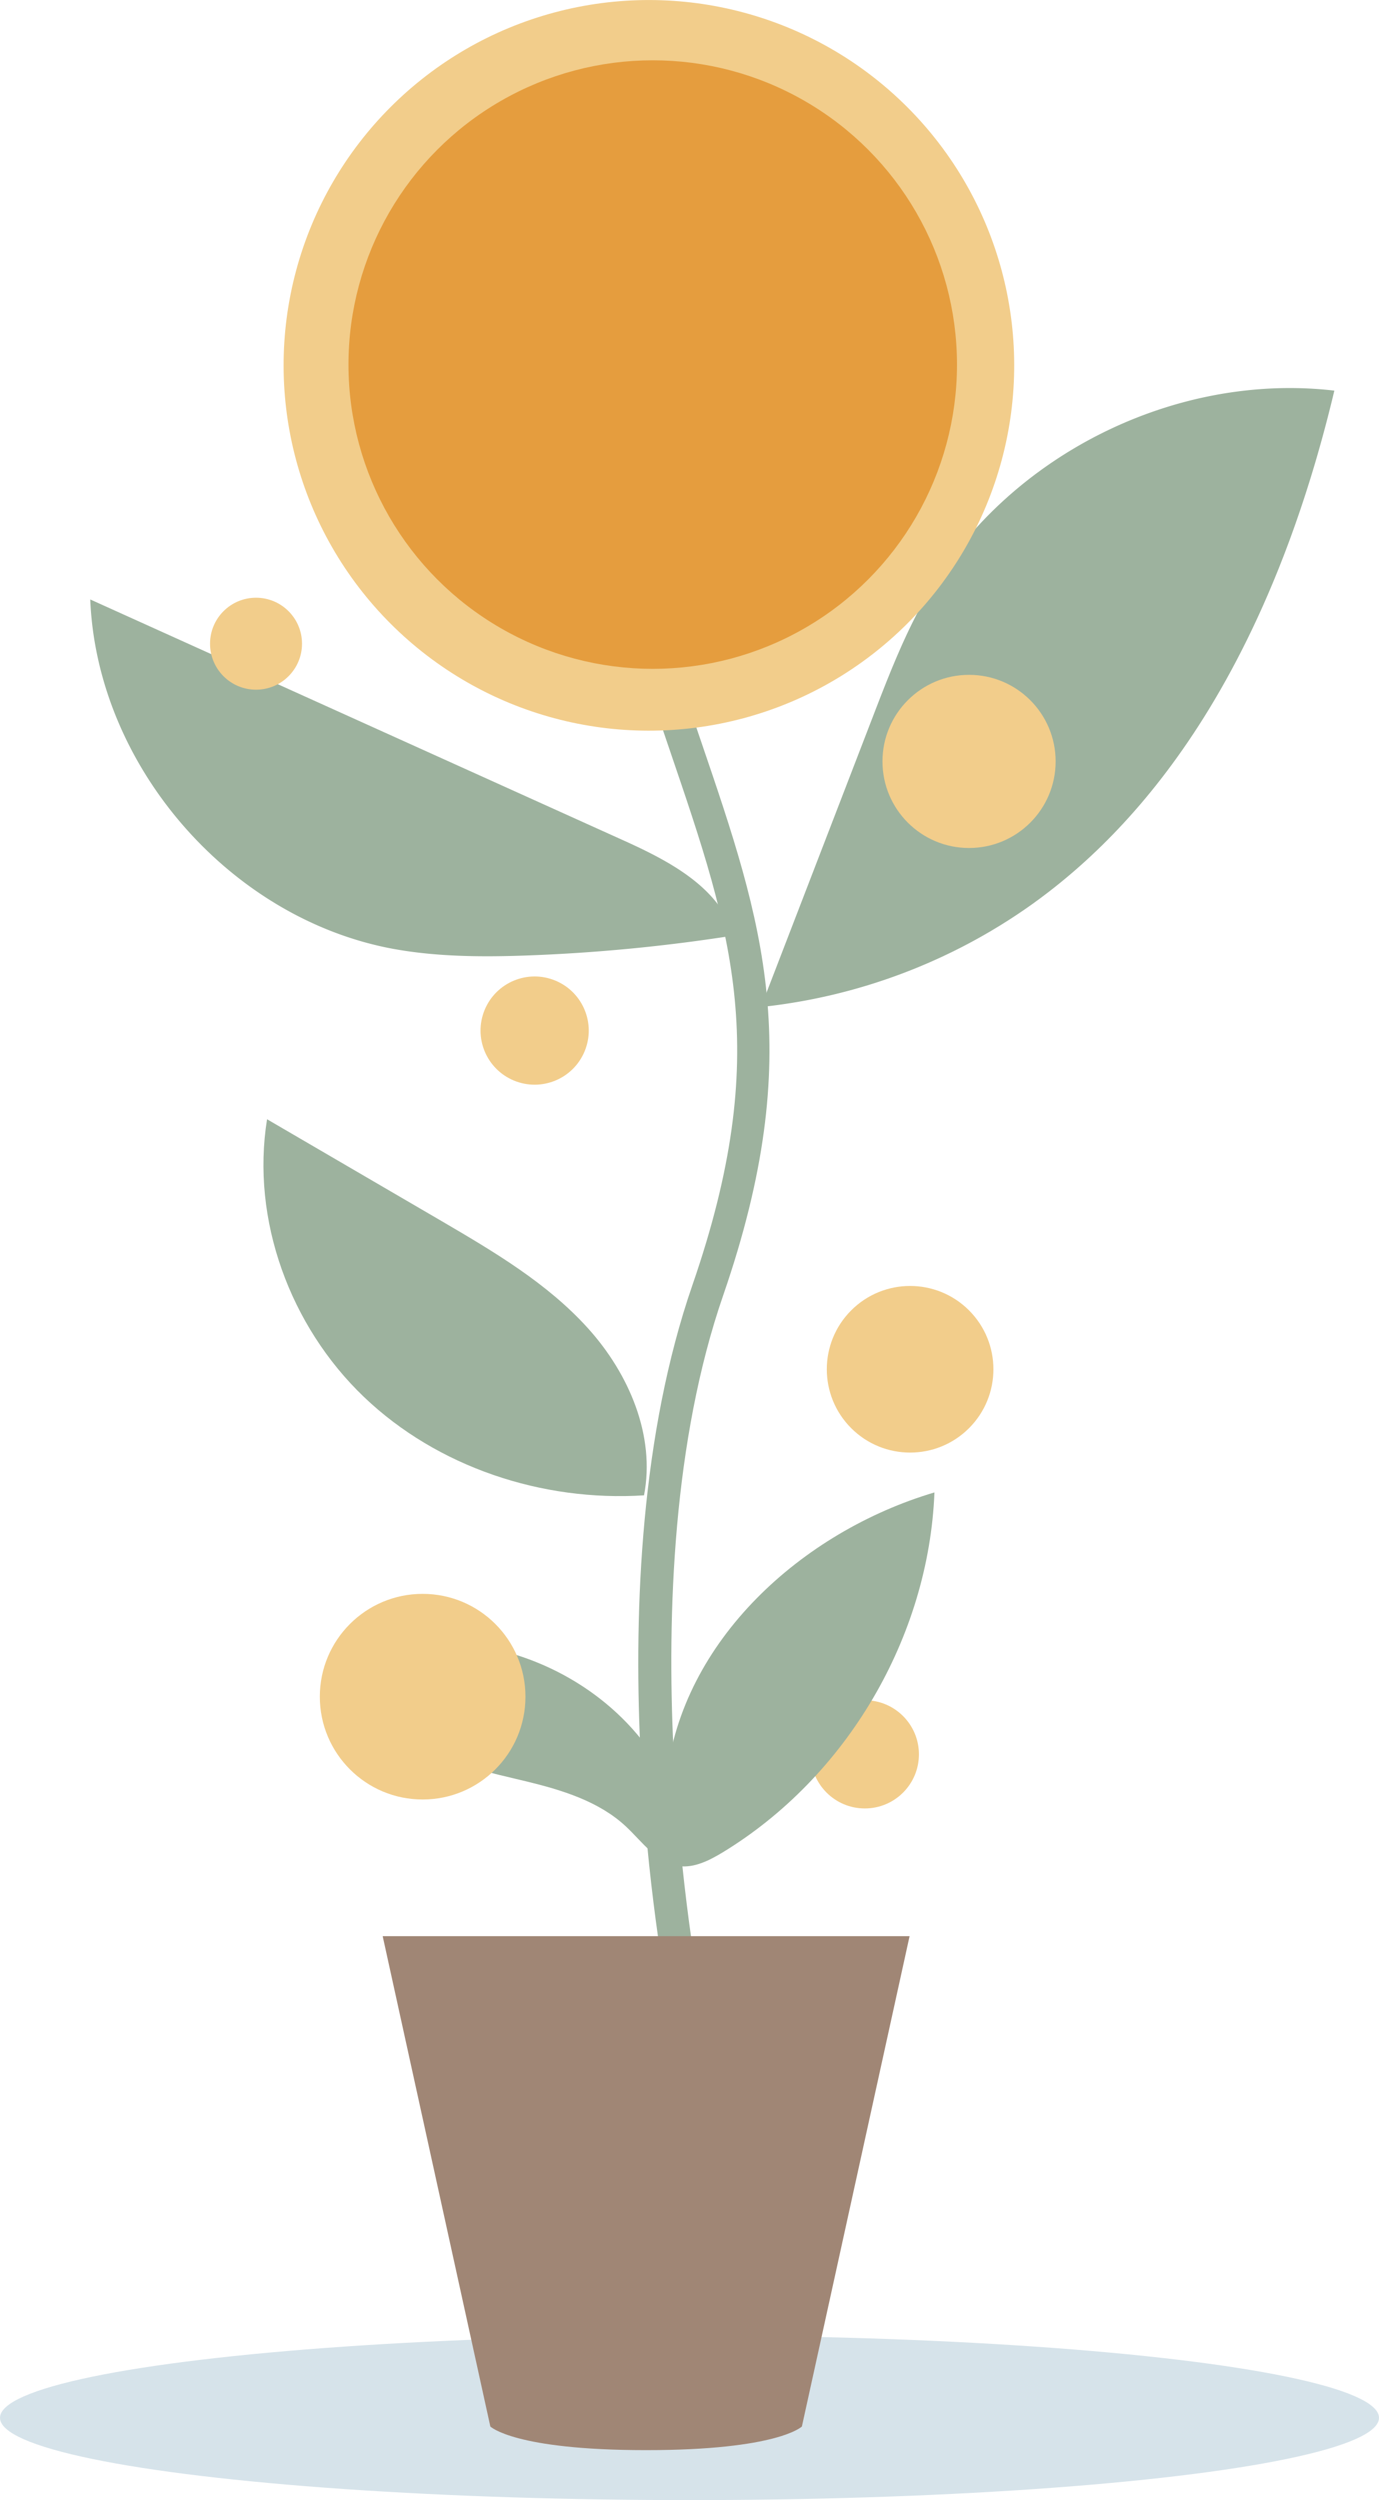 <svg xmlns="http://www.w3.org/2000/svg" viewBox="0 0 349.94 634.4">
  <ellipse cx="174.97" cy="613.52" rx="174.97" ry="20.88" fill="#d6e3ea"/>
  <g class="animate__animated animate__slideInUp">
    <path d="M169.43,506.46c-.82-4.24-19.86-104.73,6.29-180.41,20.38-59,10.07-89.22-5.52-135-3.85-11.3-8.22-24.1-12.38-38.26l7.9-2.32c4.11,14,8.26,26.16,12.28,37.92,15.57,45.66,26.82,78.65,5.51,140.32-25.43,73.61-6.18,175.14-6,176.16l-8.09,1.57Z" transform="translate(0 0.01)" fill="#9db29e"/>
    <path d="M235.87,150c-6,10.1-10.24,21.12-14.46,32.08q-14.15,36.72-28.3,73.44a144.78,144.78,0,0,0,68.5-25.87c42.08-29.94,65.05-80.3,77-130.54-40.15-4.67-82.14,16.13-102.75,50.9Z" transform="translate(0 0.01)" fill="#9db29e"/>
    <path d="M99.87,240.78c11.06,2,22.39,2.07,33.62,1.67a440,440,0,0,0,52.75-5.08c-3.67-12.32-16.63-19-28.34-24.27l-135-61C24.61,194.32,58.29,233.14,99.87,240.78Z" transform="translate(0 0.01)" fill="#9db29e"/>
    <path d="M112,309.8,67.77,284c-4.12,25.53,5.87,52.55,24.55,70.43s45.31,26.65,71.11,25c2.93-15.17-3.86-30.91-14.21-42.38S125.3,317.59,112,309.8Z" transform="translate(0 0.01)" fill="#9db29e"/>
    <circle cx="164.67" cy="92.7" r="92.7" transform="translate(-17.32 143.6) rotate(-45)" fill="#f2cd8b"/>
    <circle cx="165.64" cy="92.51" r="77.21" fill="#e59d3e"/>
    <circle cx="245.91" cy="193.21" r="21.97" fill="#f2cd8b"/>
    <circle cx="135.67" cy="261.5" r="13.73" transform="translate(-157.84 286.78) rotate(-67.5)" fill="#f2cd8b"/>
    <circle cx="219.46" cy="445.16" r="13.73" fill="#f2cd8b"/>
    <circle cx="230.95" cy="347.44" r="21.14" transform="translate(-178.03 265.08) rotate(-45)" fill="#f2cd8b"/>
    <circle cx="64.97" cy="163.34" r="11.67" fill="#f2cd8b"/>
    <path d="M172.41,473.52c-5.72-.71-9.39-6.16-13.6-10.09-6.88-6.41-16.3-9.25-25.44-11.46s-18.62-4.08-26.58-9.1-14.18-14.13-12.71-23.42c28.22-8.74,61.73,5.47,75.05,31.84,3.85-34.94,34.33-62.61,68-72.6-1.45,36.79-22.33,72.25-53.79,91.37-3.34,2-7.08,3.94-11,3.46Z" transform="translate(0 0.01)" fill="#9db29e"/>
    <circle cx="107.25" cy="430.53" r="26.09" fill="#f2cd8b"/>
    <path d="M230.83,491.29H97.11l27.32,124.42s6,6,39.53,6,39.53-6,39.53-6l27.33-124.42Z" transform="translate(0 0.01)" fill="#a08675"/>
  </g>
</svg>
